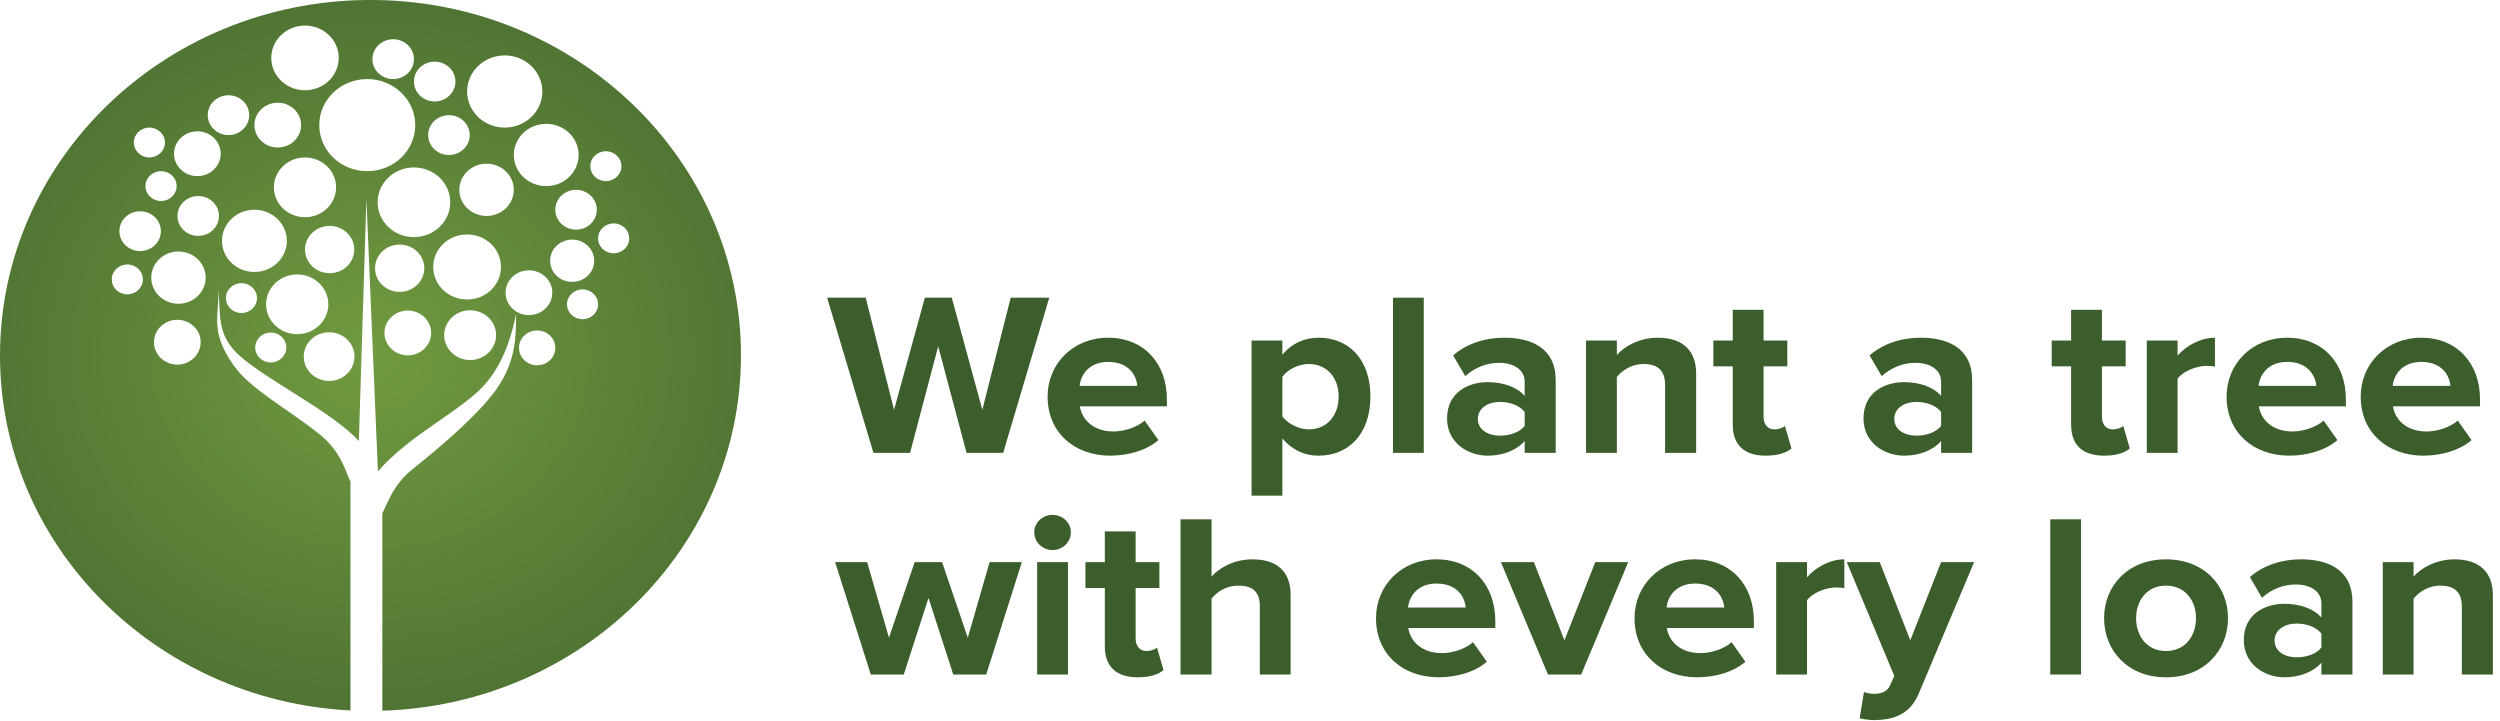 <?xml version="1.0" encoding="UTF-8"?>
<svg width="149px" height="43px" viewBox="0 0 149 43" version="1.1" xmlns="http://www.w3.org/2000/svg" xmlns:xlink="http://www.w3.org/1999/xlink">
    <!-- Generator: Sketch 60 (88103) - https://sketch.com -->
    <title>Page 1</title>
    <desc>Created with Sketch.</desc>
    <defs>
        <radialGradient cx="50%" cy="50%" fx="50%" fy="50%" r="78.763%" gradientTransform="translate(0.5,0.5),scale(0.959,1),rotate(90),scale(1,1.128),translate(-0.5,-0.5)" id="radialGradient-1">
            <stop stop-color="#719B40" offset="0%"></stop>
            <stop stop-color="#3C5D2C" offset="100%"></stop>
        </radialGradient>
    </defs>
    <g id="Brands" stroke="none" stroke-width="1" fill="none" fill-rule="evenodd">
        <g id="Brand-/-Internal-/-Plant-a-tree" transform="translate(-3, -3)">
            <g id="Page-1" transform="translate(3, 3)">
                <path d="M21.868,0 C9.772,0.11 0,9.554 0,21.187 L0,21.187 C0,32.503 9.247,41.747 20.887,42.343 L20.887,42.343 L20.887,28.711 C20.578,28.064 20.322,26.901 19.046,25.884 L19.046,25.884 C17.152,24.371 14.891,23.179 13.902,21.746 L13.902,21.746 C12.53,19.762 13.036,18.898 13.028,17.227 L13.028,17.227 C13.138,18.856 12.932,19.968 14.255,21.179 L14.255,21.179 C15.836,22.625 19.76,24.514 21.388,26.281 L21.388,26.281 L21.837,11.847 L22.524,28.095 C24.527,25.789 27.68,24.42 29.04,22.748 L29.04,22.748 C30.163,21.365 30.555,19.685 30.761,18.707 L30.761,18.707 C30.754,20.096 30.743,21.521 29.623,23.143 L29.623,23.143 C28.634,24.575 26.487,26.449 24.592,27.96 L24.592,27.96 C23.434,28.884 23.131,29.931 22.787,30.599 L22.787,30.599 L22.787,42.357 C34.654,41.999 44.162,32.661 44.162,21.187 L44.162,21.187 C44.162,9.554 34.391,0.11 22.293,0 L22.293,0 L21.868,0 Z M16.167,3.452 C16.167,2.387 17.067,1.524 18.178,1.524 L18.178,1.524 C19.287,1.524 20.188,2.387 20.188,3.452 L20.188,3.452 C20.188,4.517 19.287,5.379 18.178,5.379 L18.178,5.379 C17.067,5.379 16.167,4.517 16.167,3.452 L16.167,3.452 Z M22.196,3.526 C22.196,2.871 22.75,2.339 23.434,2.339 L23.434,2.339 C24.118,2.339 24.671,2.871 24.671,3.526 L24.671,3.526 C24.671,4.18 24.118,4.713 23.434,4.713 L23.434,4.713 C22.75,4.713 22.196,4.18 22.196,3.526 L22.196,3.526 Z M27.84,5.454 C27.84,4.267 28.844,3.303 30.082,3.303 L30.082,3.303 C31.32,3.303 32.323,4.267 32.323,5.454 L32.323,5.454 C32.323,6.643 31.32,7.605 30.082,7.605 L30.082,7.605 C28.844,7.605 27.84,6.643 27.84,5.454 L27.84,5.454 Z M24.671,4.86 C24.671,4.205 25.224,3.674 25.906,3.674 L25.906,3.674 C26.59,3.674 27.144,4.205 27.144,4.86 L27.144,4.86 C27.144,5.517 26.59,6.047 25.906,6.047 L25.906,6.047 C25.224,6.047 24.671,5.517 24.671,4.86 L24.671,4.86 Z M19.028,7.456 C19.028,5.941 20.308,4.713 21.888,4.713 L21.888,4.713 C23.467,4.713 24.748,5.941 24.748,7.456 L24.748,7.456 C24.748,8.973 23.467,10.201 21.888,10.201 L21.888,10.201 C20.308,10.201 19.028,8.973 19.028,7.456 L19.028,7.456 Z M12.381,6.863 C12.381,6.208 12.934,5.677 13.617,5.677 L13.617,5.677 C14.3,5.677 14.854,6.208 14.854,6.863 L14.854,6.863 C14.854,7.519 14.3,8.05 13.617,8.05 L13.617,8.05 C12.934,8.05 12.381,7.519 12.381,6.863 L12.381,6.863 Z M15.163,7.456 C15.163,6.719 15.786,6.121 16.555,6.121 L16.555,6.121 C17.322,6.121 17.946,6.719 17.946,7.456 L17.946,7.456 C17.946,8.194 17.322,8.792 16.555,8.792 L16.555,8.792 C15.786,8.792 15.163,8.194 15.163,7.456 L15.163,7.456 Z M25.52,8.05 C25.52,7.395 26.075,6.863 26.758,6.863 L26.758,6.863 C27.441,6.863 27.994,7.395 27.994,8.05 L27.994,8.05 C27.994,8.705 27.441,9.237 26.758,9.237 L26.758,9.237 C26.075,9.237 25.52,8.705 25.52,8.05 L25.52,8.05 Z M30.623,9.237 C30.623,8.213 31.487,7.382 32.554,7.382 L32.554,7.382 C33.622,7.382 34.488,8.213 34.488,9.237 L34.488,9.237 C34.488,10.261 33.622,11.091 32.554,11.091 L32.554,11.091 C31.487,11.091 30.623,10.261 30.623,9.237 L30.623,9.237 Z M7.975,8.495 C7.975,8.002 8.39,7.605 8.902,7.605 L8.902,7.605 C9.415,7.605 9.83,8.002 9.83,8.495 L9.83,8.495 C9.83,8.986 9.415,9.384 8.902,9.384 L8.902,9.384 C8.39,9.384 7.975,8.986 7.975,8.495 L7.975,8.495 Z M10.371,9.162 C10.371,8.424 10.994,7.827 11.762,7.827 L11.762,7.827 C12.53,7.827 13.154,8.424 13.154,9.162 L13.154,9.162 C13.154,9.899 12.53,10.497 11.762,10.497 L11.762,10.497 C10.994,10.497 10.371,9.899 10.371,9.162 L10.371,9.162 Z M35.183,9.905 C35.183,9.413 35.598,9.014 36.111,9.014 L36.111,9.014 C36.622,9.014 37.037,9.413 37.037,9.905 L37.037,9.905 C37.037,10.396 36.622,10.795 36.111,10.795 L36.111,10.795 C35.598,10.795 35.183,10.396 35.183,9.905 L35.183,9.905 Z M16.323,11.166 C16.323,10.182 17.153,9.384 18.178,9.384 L18.178,9.384 C19.203,9.384 20.032,10.182 20.032,11.166 L20.032,11.166 C20.032,12.148 19.203,12.945 18.178,12.945 L18.178,12.945 C17.153,12.945 16.323,12.148 16.323,11.166 L16.323,11.166 Z M27.375,11.313 C27.375,10.453 28.103,9.756 28.998,9.756 L28.998,9.756 C29.896,9.756 30.623,10.453 30.623,11.313 L30.623,11.313 C30.623,12.174 29.896,12.871 28.998,12.871 L28.998,12.871 C28.103,12.871 27.375,12.174 27.375,11.313 L27.375,11.313 Z M22.507,12.055 C22.507,10.907 23.476,9.979 24.671,9.979 L24.671,9.979 C25.866,9.979 26.835,10.907 26.835,12.055 L26.835,12.055 C26.835,13.203 25.866,14.131 24.671,14.131 L24.671,14.131 C23.476,14.131 22.507,13.203 22.507,12.055 L22.507,12.055 Z M8.67,11.091 C8.67,10.599 9.085,10.201 9.598,10.201 L9.598,10.201 C10.11,10.201 10.527,10.599 10.527,11.091 L10.527,11.091 C10.527,11.582 10.11,11.981 9.598,11.981 L9.598,11.981 C9.085,11.981 8.67,11.582 8.67,11.091 L8.67,11.091 Z M33.096,12.5 C33.096,11.843 33.649,11.313 34.332,11.313 L34.332,11.313 C35.014,11.313 35.57,11.843 35.57,12.5 L35.57,12.5 C35.57,13.155 35.014,13.687 34.332,13.687 L34.332,13.687 C33.649,13.687 33.096,13.155 33.096,12.5 L33.096,12.5 Z M10.577,12.871 C10.577,12.216 11.131,11.684 11.813,11.684 L11.813,11.684 C12.496,11.684 13.05,12.216 13.05,12.871 L13.05,12.871 C13.05,13.526 12.496,14.058 11.813,14.058 L11.813,14.058 C11.131,14.058 10.577,13.526 10.577,12.871 L10.577,12.871 Z M13.231,14.354 C13.231,13.33 14.095,12.5 15.163,12.5 L15.163,12.5 C16.23,12.5 17.096,13.33 17.096,14.354 L17.096,14.354 C17.096,15.378 16.23,16.209 15.163,16.209 L15.163,16.209 C14.095,16.209 13.231,15.378 13.231,14.354 L13.231,14.354 Z M7.115,13.777 C7.115,13.122 7.669,12.591 8.353,12.591 L8.353,12.591 C9.035,12.591 9.588,13.122 9.588,13.777 L9.588,13.777 C9.588,14.433 9.035,14.964 8.353,14.964 L8.353,14.964 C7.669,14.964 7.115,14.433 7.115,13.777 L7.115,13.777 Z M35.646,14.206 C35.646,13.714 36.062,13.316 36.575,13.316 L36.575,13.316 C37.087,13.316 37.502,13.714 37.502,14.206 L37.502,14.206 C37.502,14.697 37.087,15.096 36.575,15.096 L36.575,15.096 C36.062,15.096 35.646,14.697 35.646,14.206 L35.646,14.206 Z M18.178,14.872 C18.178,14.095 18.836,13.464 19.645,13.464 L19.645,13.464 C20.458,13.464 21.115,14.095 21.115,14.872 L21.115,14.872 C21.115,15.652 20.458,16.283 19.645,16.283 L19.645,16.283 C18.836,16.283 18.178,15.652 18.178,14.872 L18.178,14.872 Z M25.82,15.91 C25.82,14.841 26.723,13.973 27.84,13.973 L27.84,13.973 C28.957,13.973 29.859,14.841 29.859,15.91 L29.859,15.91 C29.859,16.982 28.957,17.85 27.84,17.85 L27.84,17.85 C26.723,17.85 25.82,16.982 25.82,15.91 L25.82,15.91 Z M32.787,15.541 C32.787,14.844 33.375,14.28 34.101,14.28 L34.101,14.28 C34.827,14.28 35.415,14.844 35.415,15.541 L35.415,15.541 C35.415,16.237 34.827,16.801 34.101,16.801 L34.101,16.801 C33.375,16.801 32.787,16.237 32.787,15.541 L32.787,15.541 Z M22.352,15.987 C22.352,15.206 23.008,14.576 23.819,14.576 L23.819,14.576 C24.632,14.576 25.288,15.206 25.288,15.987 L25.288,15.987 C25.288,16.764 24.632,17.395 23.819,17.395 L23.819,17.395 C23.008,17.395 22.352,16.764 22.352,15.987 L22.352,15.987 Z M9.014,16.547 C9.014,15.687 9.739,14.989 10.636,14.989 L10.636,14.989 C11.533,14.989 12.259,15.687 12.259,16.547 L12.259,16.547 C12.259,17.406 11.533,18.104 10.636,18.104 L10.636,18.104 C9.739,18.104 9.014,17.406 9.014,16.547 L9.014,16.547 Z M6.661,16.654 C6.661,16.161 7.076,15.763 7.588,15.763 L7.588,15.763 C8.101,15.763 8.516,16.161 8.516,16.654 L8.516,16.654 C8.516,17.145 8.101,17.543 7.588,17.543 L7.588,17.543 C7.076,17.543 6.661,17.145 6.661,16.654 L6.661,16.654 Z M30.133,17.444 C30.133,16.707 30.755,16.109 31.524,16.109 L31.524,16.109 C32.292,16.109 32.916,16.707 32.916,17.444 L32.916,17.444 C32.916,18.182 32.292,18.78 31.524,18.78 L31.524,18.78 C30.755,18.78 30.133,18.182 30.133,17.444 L30.133,17.444 Z M15.859,18.137 C15.859,17.153 16.69,16.356 17.714,16.356 L17.714,16.356 C18.738,16.356 19.569,17.153 19.569,18.137 L19.569,18.137 C19.569,19.12 18.738,19.916 17.714,19.916 L17.714,19.916 C16.69,19.916 15.859,19.12 15.859,18.137 L15.859,18.137 Z M13.463,17.766 C13.463,17.273 13.878,16.875 14.39,16.875 L14.39,16.875 C14.903,16.875 15.318,17.273 15.318,17.766 L15.318,17.766 C15.318,18.257 14.903,18.656 14.39,18.656 L14.39,18.656 C13.878,18.656 13.463,18.257 13.463,17.766 L13.463,17.766 Z M33.792,18.137 C33.792,17.645 34.207,17.247 34.72,17.247 L34.72,17.247 C35.231,17.247 35.646,17.645 35.646,18.137 L35.646,18.137 C35.646,18.629 35.231,19.026 34.72,19.026 L34.72,19.026 C34.207,19.026 33.792,18.629 33.792,18.137 L33.792,18.137 Z M26.474,19.974 C26.474,19.155 27.166,18.491 28.02,18.491 L28.02,18.491 C28.874,18.491 29.567,19.155 29.567,19.974 L29.567,19.974 C29.567,20.793 28.874,21.458 28.02,21.458 L28.02,21.458 C27.166,21.458 26.474,20.793 26.474,19.974 L26.474,19.974 Z M22.913,19.843 C22.913,19.106 23.536,18.509 24.305,18.509 L24.305,18.509 C25.073,18.509 25.696,19.106 25.696,19.843 L25.696,19.843 C25.696,20.58 25.073,21.179 24.305,21.179 L24.305,21.179 C23.536,21.179 22.913,20.58 22.913,19.843 L22.913,19.843 Z M9.177,20.395 C9.177,19.658 9.799,19.059 10.568,19.059 L10.568,19.059 C11.337,19.059 11.96,19.658 11.96,20.395 L11.96,20.395 C11.96,21.132 11.337,21.73 10.568,21.73 L10.568,21.73 C9.799,21.73 9.177,21.132 9.177,20.395 L9.177,20.395 Z M30.932,20.733 C30.932,20.159 31.416,19.694 32.014,19.694 L32.014,19.694 C32.611,19.694 33.096,20.159 33.096,20.733 L33.096,20.733 C33.096,21.305 32.611,21.771 32.014,21.771 L32.014,21.771 C31.416,21.771 30.932,21.305 30.932,20.733 L30.932,20.733 Z M18.104,21.252 C18.104,20.452 18.781,19.803 19.616,19.803 L19.616,19.803 C20.45,19.803 21.128,20.452 21.128,21.252 L21.128,21.252 C21.128,22.054 20.45,22.704 19.616,22.704 L19.616,22.704 C18.781,22.704 18.104,22.054 18.104,21.252 L18.104,21.252 Z M15.211,20.711 C15.211,20.219 15.626,19.82 16.138,19.82 L16.138,19.82 C16.651,19.82 17.066,20.219 17.066,20.711 L17.066,20.711 C17.066,21.202 16.651,21.601 16.138,21.601 L16.138,21.601 C15.626,21.601 15.211,21.202 15.211,20.711 L15.211,20.711 Z" id="Fill-1" fill="url(#radialGradient-1)"></path>
                <polygon id="Fill-3" fill="#3C5D2C" points="57.607 26.992 55.916 20.64 54.239 26.992 52.057 26.992 49.297 17.742 51.595 17.742 53.286 24.426 55.122 17.742 56.726 17.742 58.547 24.426 60.238 17.742 62.536 17.742 59.789 26.992"></polygon>
                <path d="M66.05,21.569 C64.908,21.569 64.417,22.332 64.345,22.997 L67.784,22.997 C67.727,22.36 67.264,21.569 66.05,21.569 M62.437,23.636 C62.437,21.694 63.94,20.127 66.05,20.127 C68.146,20.127 69.547,21.625 69.547,23.801 L69.547,24.218 L64.359,24.218 C64.49,25.036 65.183,25.716 66.369,25.716 C66.961,25.716 67.77,25.481 68.218,25.064 L69.042,26.229 C68.349,26.839 67.25,27.157 66.166,27.157 C64.041,27.157 62.437,25.785 62.437,23.636" id="Fill-5" fill="#3C5D2C"></path>
                <path d="M79.782,23.635 C79.782,22.484 79.059,21.694 78.005,21.694 C77.412,21.694 76.748,22.012 76.429,22.457 L76.429,24.814 C76.733,25.244 77.412,25.591 78.005,25.591 C79.059,25.591 79.782,24.8 79.782,23.635 M76.429,26.132 L76.429,29.543 L74.594,29.543 L74.594,20.294 L76.429,20.294 L76.429,21.139 C76.964,20.488 77.73,20.127 78.583,20.127 C80.375,20.127 81.676,21.403 81.676,23.635 C81.676,25.868 80.375,27.158 78.583,27.158 C77.758,27.158 77.008,26.825 76.429,26.132" id="Fill-7" fill="#3C5D2C"></path>
                <polygon id="Fill-9" fill="#3C5D2C" points="83.021 26.991 84.856 26.991 84.856 17.742 83.021 17.742"></polygon>
                <path d="M90.87,25.383 L90.87,24.55 C90.566,24.163 89.988,23.955 89.395,23.955 C88.673,23.955 88.08,24.329 88.08,24.967 C88.08,25.605 88.673,25.965 89.395,25.965 C89.988,25.965 90.566,25.772 90.87,25.383 L90.87,25.383 Z M90.87,26.992 L90.87,26.284 C90.393,26.84 89.569,27.158 88.659,27.158 C87.546,27.158 86.245,26.436 86.245,24.939 C86.245,23.359 87.546,22.776 88.659,22.776 C89.598,22.776 90.407,23.067 90.87,23.594 L90.87,22.748 C90.87,22.068 90.263,21.625 89.338,21.625 C88.601,21.625 87.907,21.902 87.328,22.416 L86.606,21.181 C87.459,20.446 88.558,20.127 89.655,20.127 C91.26,20.127 92.72,20.738 92.72,22.664 L92.72,26.992 L90.87,26.992 Z" id="Fill-11" fill="#3C5D2C"></path>
                <path d="M99.239,26.992 L99.239,22.942 C99.239,22.012 98.734,21.694 97.953,21.694 C97.231,21.694 96.681,22.083 96.364,22.47 L96.364,26.992 L94.528,26.992 L94.528,20.294 L96.364,20.294 L96.364,21.154 C96.811,20.654 97.679,20.128 98.805,20.128 C100.352,20.128 101.09,20.959 101.09,22.262 L101.09,26.992 L99.239,26.992 Z" id="Fill-12" fill="#3C5D2C"></path>
                <path d="M103.273,25.314 L103.273,21.833 L102.117,21.833 L102.117,20.294 L103.273,20.294 L103.273,18.463 L105.108,18.463 L105.108,20.294 L106.524,20.294 L106.524,21.833 L105.108,21.833 L105.108,24.843 C105.108,25.272 105.34,25.591 105.744,25.591 C106.019,25.591 106.279,25.493 106.38,25.383 L106.77,26.728 C106.496,26.964 106.005,27.158 105.239,27.158 C103.952,27.158 103.273,26.52 103.273,25.314" id="Fill-13" fill="#3C5D2C"></path>
                <path d="M115.69,25.383 L115.69,24.55 C115.387,24.163 114.808,23.955 114.215,23.955 C113.492,23.955 112.9,24.329 112.9,24.967 C112.9,25.605 113.492,25.965 114.215,25.965 C114.808,25.965 115.387,25.772 115.69,25.383 L115.69,25.383 Z M115.69,26.992 L115.69,26.284 C115.213,26.84 114.389,27.158 113.478,27.158 C112.366,27.158 111.065,26.436 111.065,24.939 C111.065,23.359 112.366,22.776 113.478,22.776 C114.417,22.776 115.227,23.067 115.69,23.594 L115.69,22.748 C115.69,22.068 115.082,21.625 114.157,21.625 C113.421,21.625 112.726,21.902 112.149,22.416 L111.427,21.181 C112.279,20.446 113.377,20.127 114.476,20.127 C116.08,20.127 117.54,20.738 117.54,22.664 L117.54,26.992 L115.69,26.992 Z" id="Fill-14" fill="#3C5D2C"></path>
                <path d="M123.439,25.314 L123.439,21.833 L122.282,21.833 L122.282,20.294 L123.439,20.294 L123.439,18.463 L125.274,18.463 L125.274,20.294 L126.69,20.294 L126.69,21.833 L125.274,21.833 L125.274,24.843 C125.274,25.272 125.506,25.591 125.91,25.591 C126.185,25.591 126.445,25.493 126.546,25.383 L126.936,26.728 C126.661,26.964 126.17,27.158 125.405,27.158 C124.118,27.158 123.439,26.52 123.439,25.314" id="Fill-15" fill="#3C5D2C"></path>
                <path d="M127.949,26.992 L127.949,20.294 L129.784,20.294 L129.784,21.194 C130.29,20.613 131.143,20.128 132.01,20.128 L132.01,21.847 C131.88,21.819 131.721,21.805 131.504,21.805 C130.897,21.805 130.088,22.137 129.784,22.568 L129.784,26.992 L127.949,26.992 Z" id="Fill-16" fill="#3C5D2C"></path>
                <path d="M136.318,21.569 C135.176,21.569 134.684,22.332 134.612,22.997 L138.052,22.997 C137.994,22.36 137.532,21.569 136.318,21.569 M132.704,23.636 C132.704,21.694 134.208,20.127 136.318,20.127 C138.413,20.127 139.815,21.625 139.815,23.801 L139.815,24.218 L134.627,24.218 C134.757,25.036 135.451,25.716 136.635,25.716 C137.229,25.716 138.037,25.481 138.486,25.064 L139.31,26.229 C138.615,26.839 137.518,27.157 136.433,27.157 C134.309,27.157 132.704,25.785 132.704,23.636" id="Fill-17" fill="#3C5D2C"></path>
                <path d="M144.312,21.569 C143.17,21.569 142.678,22.332 142.605,22.997 L146.046,22.997 C145.988,22.36 145.526,21.569 144.312,21.569 M140.698,23.636 C140.698,21.694 142.202,20.127 144.312,20.127 C146.407,20.127 147.809,21.625 147.809,23.801 L147.809,24.218 L142.621,24.218 C142.75,25.036 143.445,25.716 144.629,25.716 C145.223,25.716 146.031,25.481 146.48,25.064 L147.304,26.229 C146.609,26.839 145.51,27.157 144.427,27.157 C142.303,27.157 140.698,25.785 140.698,23.636" id="Fill-18" fill="#3C5D2C"></path>
                <polygon id="Fill-19" fill="#3C5D2C" points="56.813 40.201 55.338 35.638 53.865 40.201 51.899 40.201 49.774 33.504 51.683 33.504 52.982 38.009 54.514 33.504 56.148 33.504 57.68 38.009 58.981 33.504 60.902 33.504 58.779 40.201"></polygon>
                <path d="M61.815,40.201 L63.651,40.201 L63.651,33.503 L61.815,33.503 L61.815,40.201 Z M61.642,31.728 C61.642,31.146 62.134,30.688 62.726,30.688 C63.333,30.688 63.824,31.146 63.824,31.728 C63.824,32.311 63.333,32.783 62.726,32.783 C62.134,32.783 61.642,32.311 61.642,31.728 L61.642,31.728 Z" id="Fill-20" fill="#3C5D2C"></path>
                <path d="M65.848,38.523 L65.848,35.043 L64.692,35.043 L64.692,33.504 L65.848,33.504 L65.848,31.672 L67.683,31.672 L67.683,33.504 L69.1,33.504 L69.1,35.043 L67.683,35.043 L67.683,38.052 C67.683,38.482 67.915,38.8 68.32,38.8 C68.594,38.8 68.855,38.704 68.956,38.592 L69.346,39.937 C69.071,40.174 68.58,40.368 67.814,40.368 C66.527,40.368 65.848,39.729 65.848,38.523" id="Fill-21" fill="#3C5D2C"></path>
                <path d="M75.085,40.201 L75.085,36.125 C75.085,35.195 74.58,34.903 73.798,34.903 C73.076,34.903 72.512,35.292 72.209,35.68 L72.209,40.201 L70.359,40.201 L70.359,30.952 L72.209,30.952 L72.209,34.363 C72.657,33.864 73.509,33.337 74.651,33.337 C76.184,33.337 76.92,34.141 76.92,35.444 L76.92,40.201 L75.085,40.201 Z" id="Fill-22" fill="#3C5D2C"></path>
                <path d="M85.623,34.779 C84.481,34.779 83.99,35.541 83.918,36.207 L87.357,36.207 C87.3,35.57 86.837,34.779 85.623,34.779 M82.01,36.846 C82.01,34.904 83.513,33.336 85.623,33.336 C87.719,33.336 89.12,34.835 89.12,37.011 L89.12,37.427 L83.932,37.427 C84.063,38.245 84.756,38.926 85.942,38.926 C86.534,38.926 87.342,38.69 87.791,38.274 L88.615,39.438 C87.922,40.048 86.823,40.367 85.739,40.367 C83.614,40.367 82.01,38.995 82.01,36.846" id="Fill-23" fill="#3C5D2C"></path>
                <polygon id="Fill-24" fill="#3C5D2C" points="92.258 40.201 89.454 33.504 91.42 33.504 93.241 38.163 95.077 33.504 97.041 33.504 94.238 40.201"></polygon>
                <path d="M101.032,34.779 C99.891,34.779 99.398,35.541 99.327,36.207 L102.766,36.207 C102.709,35.57 102.246,34.779 101.032,34.779 M97.418,36.846 C97.418,34.904 98.923,33.336 101.032,33.336 C103.128,33.336 104.53,34.835 104.53,37.011 L104.53,37.427 L99.341,37.427 C99.472,38.245 100.165,38.926 101.35,38.926 C101.943,38.926 102.752,38.69 103.2,38.274 L104.024,39.438 C103.33,40.048 102.232,40.367 101.148,40.367 C99.024,40.367 97.418,38.995 97.418,36.846" id="Fill-25" fill="#3C5D2C"></path>
                <path d="M105.86,40.201 L105.86,33.504 L107.697,33.504 L107.697,34.404 C108.202,33.822 109.055,33.337 109.923,33.337 L109.923,35.057 C109.792,35.028 109.633,35.015 109.416,35.015 C108.808,35.015 108,35.347 107.697,35.777 L107.697,40.201 L105.86,40.201 Z" id="Fill-26" fill="#3C5D2C"></path>
                <path d="M111.093,41.241 C111.253,41.31 111.498,41.352 111.671,41.352 C112.148,41.352 112.467,41.227 112.639,40.867 L112.9,40.284 L110.067,33.503 L112.033,33.503 L113.853,38.163 L115.69,33.503 L117.655,33.503 L114.374,41.297 C113.853,42.559 112.928,42.892 111.73,42.919 C111.527,42.919 111.049,42.878 110.833,42.809 L111.093,41.241 Z" id="Fill-27" fill="#3C5D2C"></path>
                <polygon id="Fill-28" fill="#3C5D2C" points="122.195 40.201 124.03 40.201 124.03 30.951 122.195 30.951"></polygon>
                <path d="M130.882,36.845 C130.882,35.805 130.245,34.903 129.09,34.903 C127.948,34.903 127.312,35.805 127.312,36.845 C127.312,37.899 127.948,38.8 129.09,38.8 C130.245,38.8 130.882,37.899 130.882,36.845 M125.404,36.845 C125.404,34.945 126.792,33.337 129.09,33.337 C131.401,33.337 132.789,34.945 132.789,36.845 C132.789,38.746 131.401,40.368 129.09,40.368 C126.792,40.368 125.404,38.746 125.404,36.845" id="Fill-29" fill="#3C5D2C"></path>
                <path d="M138.355,38.592 L138.355,37.761 C138.052,37.372 137.473,37.164 136.881,37.164 C136.158,37.164 135.565,37.539 135.565,38.176 C135.565,38.815 136.158,39.175 136.881,39.175 C137.473,39.175 138.052,38.981 138.355,38.592 L138.355,38.592 Z M138.355,40.201 L138.355,39.494 C137.878,40.049 137.054,40.368 136.145,40.368 C135.031,40.368 133.731,39.646 133.731,38.149 C133.731,36.568 135.031,35.986 136.145,35.986 C137.083,35.986 137.893,36.277 138.355,36.804 L138.355,35.957 C138.355,35.278 137.748,34.835 136.822,34.835 C136.086,34.835 135.392,35.112 134.814,35.625 L134.092,34.391 C134.945,33.656 136.042,33.336 137.141,33.336 C138.745,33.336 140.206,33.947 140.206,35.874 L140.206,40.201 L138.355,40.201 Z" id="Fill-30" fill="#3C5D2C"></path>
                <path d="M146.725,40.201 L146.725,36.152 C146.725,35.223 146.219,34.903 145.438,34.903 C144.716,34.903 144.167,35.292 143.848,35.68 L143.848,40.201 L142.013,40.201 L142.013,33.504 L143.848,33.504 L143.848,34.363 C144.297,33.864 145.165,33.337 146.291,33.337 C147.838,33.337 148.575,34.168 148.575,35.472 L148.575,40.201 L146.725,40.201 Z" id="Fill-31" fill="#3C5D2C"></path>
            </g>
        </g>
    </g>
</svg>